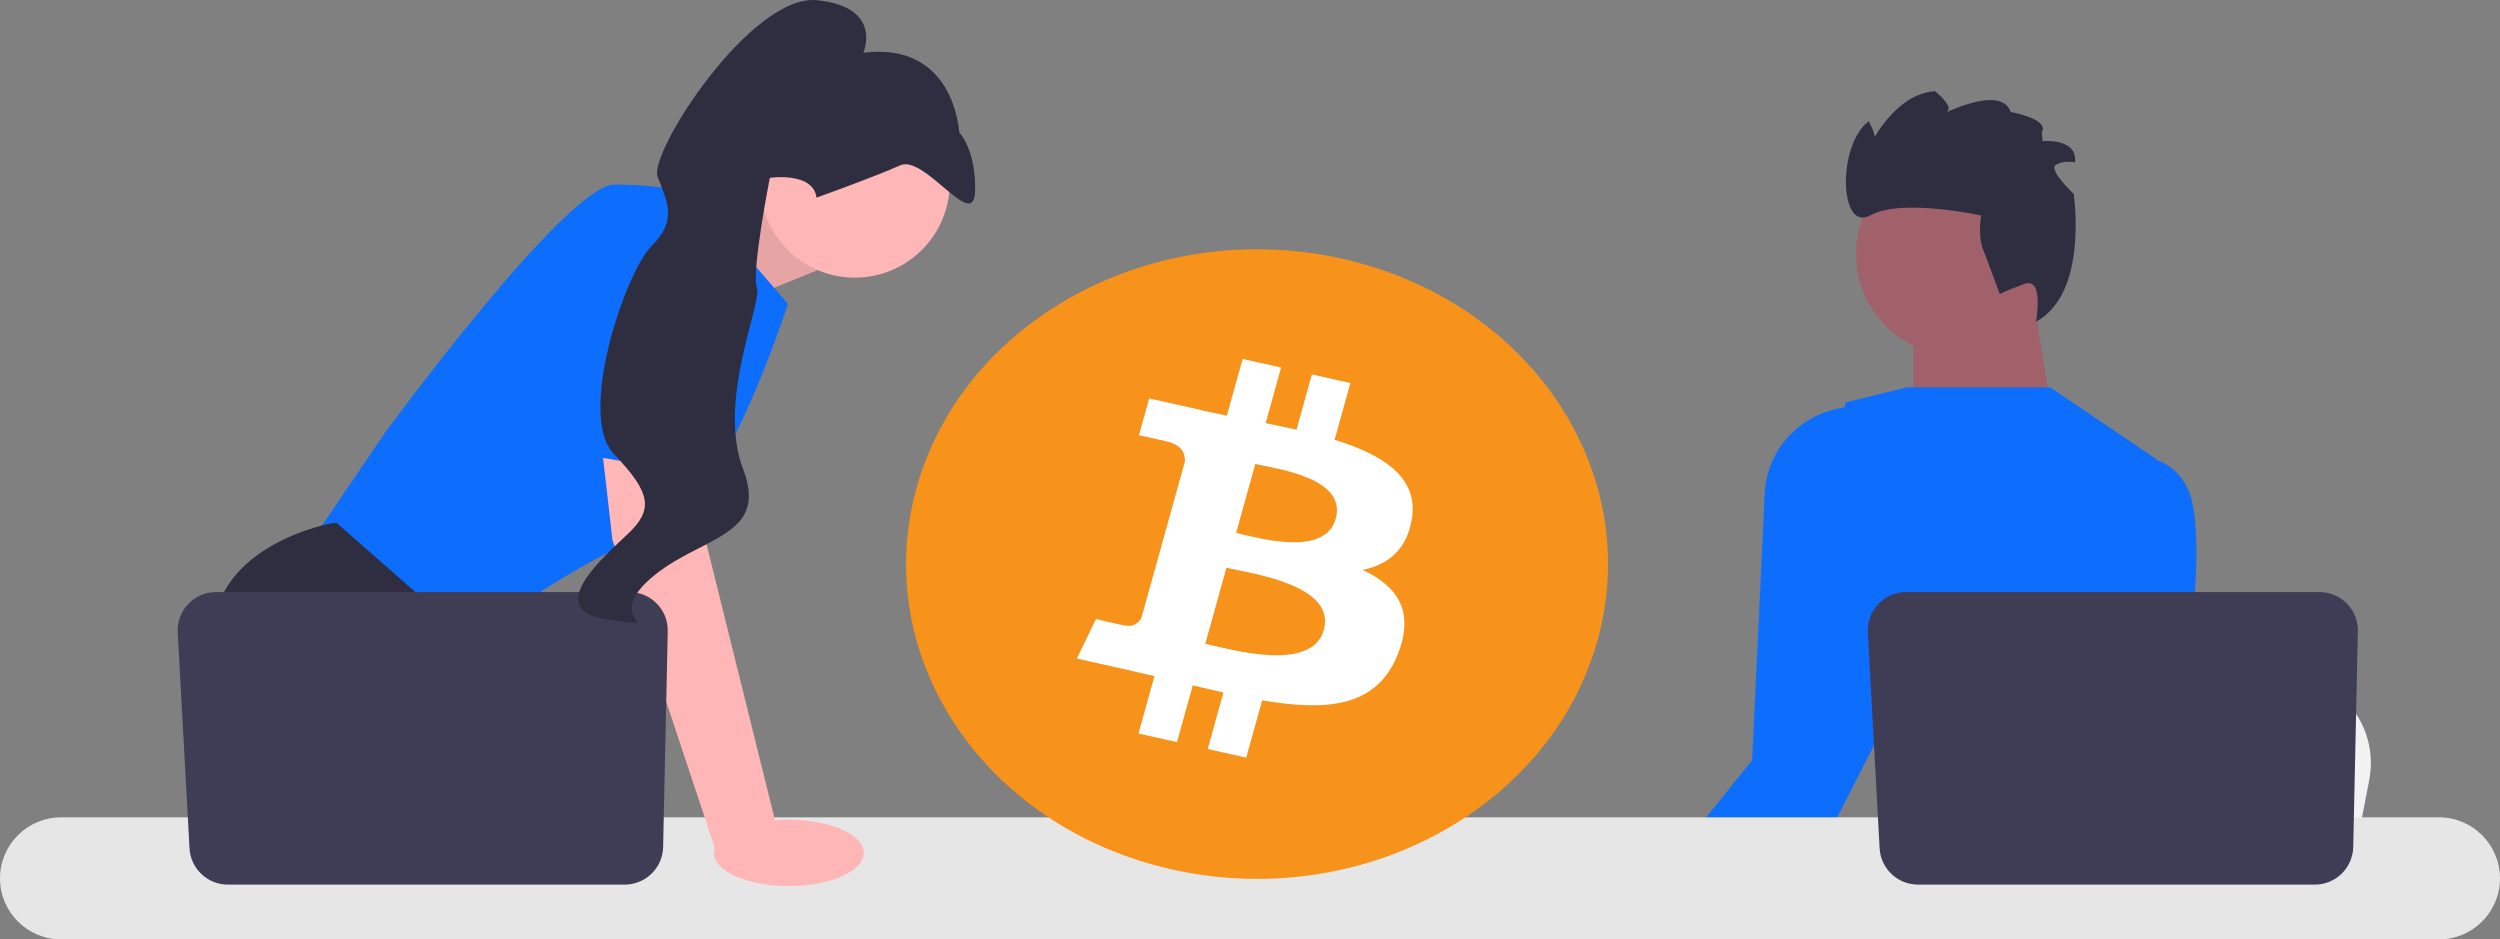 <svg xmlns="http://www.w3.org/2000/svg" width="866.805" height="325.716" viewBox="0 0 866.805 325.716" xmlns:xlink="http://www.w3.org/1999/xlink" role="img" artist="Katerina Limpitsouni" source="https://undraw.co/"><rect x="0" y="0" width="866.805" height="325.716" fill="#808080" stroke="none"/><polygon points="235.069 78.213 268.853 63.995 283.343 93.701 247.842 108.191 235.069 78.213" fill="#ffb6b6"/><polygon points="235.069 78.213 268.853 63.995 283.343 93.701 247.842 108.191 235.069 78.213" opacity=".1"/><path d="M239.872,66.894l33.328,38.4s-23.185,73.177-46.369,79.698-65.932,38.4-65.932,38.4l-53.615-34.777,26.083-38.4s63.034-86.218,79.698-86.218c16.664,0,26.807,2.898,26.807,2.898Z" fill="#0d6efd"/><path d="M194.843,317.216H117.261l-4.905-6.557-20.026-26.771-4.608-6.158s-17.389-31.879-13.766-60.86c3.623-28.981,41.298-35.502,41.298-35.502h1.55l46.123,40.53-2.753,37.719,14.606,24.272,20.062,33.328Z" fill="#2f2e41"/><polygon points="133.15 317.216 112.356 317.216 112.356 286.424 133.15 317.216" fill="#2f2e41"/><polygon points="704.745 101.84 712.5 150.216 663.5 150.848 663.5 108.789 704.745 101.84" fill="#a0616a"/><path d="M821.461,270.47l-2.587,13.418-6.419,33.328h-128.958c1.007-7.47,2.384-18.222,3.854-29.829,.145-1.159,.297-2.326,.442-3.499,3.688-29.177,7.723-62.193,7.723-62.193l16.954,2.058,32.893,3.985,13.404,1.623,35.893,4.354c17.896,2.166,30.205,19.048,26.8,36.755Z" fill="#f2f2f2"/><path d="M764.144,317.216h-69.945c1.065-1.253,1.666-1.978,1.666-1.978l20.968-3.463,43.203-7.129s1.971,5.093,4.108,12.571Z" fill="#2f2e41"/><path d="M667.92,317.216h-105.628c1.051-2.087,2.137-4.181,3.253-6.267,1.493-2.789,3.086-5.274,4.775-7.484,1.123-1.471,2.282-2.818,3.478-4.05,3.514-3.615,7.339-6.245,11.368-8.049,14.382-6.47,31.328-2.507,45.761,3.941,5.419,2.42,10.484,5.188,14.925,7.883,7.825,4.753,13.73,9.288,16.244,11.303,.869,.688,1.333,1.087,1.333,1.087l4.492,1.637Z" fill="#2f2e41"/><polygon points="584.122 317.216 569.139 317.216 573.088 312.63 575.319 310.036 576.276 310.812 584.122 317.216" fill="#ffb6b6"/><path d="M769.259,317.216h-129.023l5.615-14.027,7.716-19.301,3.876-9.694-3.203-13.628s-1.579-1.116-3.985-3.123c-8.571-7.1-27.648-25.387-23.264-44.167,4.985-21.373,11.245-63.026,12.57-72.003,.167-1.123,.254-1.732,.254-1.732l18.62-4.565,.616-.152,2-.493h49.876l36.683,24.844-.007,.261-2.239,68.301-.956,29.22s-1.152,4.217-.877,10.766c.181,4.492,1.029,10.078,3.376,16.164,2.485,6.47,6.666,13.498,13.527,20.359,5.18,5.18,7.694,9.542,8.825,12.969Z" fill="#0d6efd"/><path d="M758.768,229.361c-1.224,10.042-2.398,17.178-2.398,17.178l-12.839,21.185-9.795,16.164-16.903,27.887-2.478,4.094-1.768,1.348h-53.028l2.536-2.724,25.257-27.104,3.268-3.499,5.296-5.688,16.555-54.448,19.511-64.171s7.905-2.753,15.621-.145c4.057,1.369,8.071,4.224,10.832,9.759,5.282,10.564,2.71,40.776,.333,60.164Z" fill="#0d6efd"/><path d="M665.486,227.607l-15.229,29.836-13.498,26.445-5.832,11.418-2.297,4.507-19.685,17.403h-44.573l7.347-9.129,2.731-3.405,10.716-13.317,6.013-7.477,16.323-20.301,4.354-92.462c.722-15.336,12.407-27.733,27.615-29.836,.033-.004,.063-.01,.091-.015,4.941-.993,12.795-1.282,18.874,4.594,.21,.196,.413,.406,.616,.623,1.022,1.08,1.985,2.347,2.869,3.833,.087,.145,.174,.297,.254,.449,.254,.464,.5,.971,.725,1.514,7.76,18.07,2.587,75.322,2.587,75.322Z" fill="#0d6efd"/><circle cx="678.776" cy="88.144" r="35.227" fill="#a0616a"/><path d="M693.383,101.994s-3.652-10.061-5.722-15.282c-2.071-5.221-.72-11.996-.72-11.996,0,0-27.633-6.099-38.454-.054-10.821,6.046-11.549-24.362-.566-32.638,0,0,2.941,5.111,1.8,6.581l-1.141,1.47s8.311-17.576,22.345-18.456c0,0,6.652,5.308,4.145,7.059-2.507,1.752,18.483-9.904,22.134,.158,0,0,13.384,2.384,10.776,6.956l.22,3.155s12.13-1.259,11.265,7.336c0,0-4.08-.813-6.69,.929s6.208,10.005,6.208,10.005c0,0,5.3,34.43-13.08,44.343,0,0,2.981-15.669-4.034-13.107-7.016,2.561-8.484,3.542-8.484,3.542Z" fill="#2f2e41"/><path d="M845.641,325.716H21.164c-11.67,0-21.164-9.494-21.164-21.164s9.494-21.164,21.164-21.164H845.641c11.67,0,21.164,9.494,21.164,21.164s-9.494,21.164-21.164,21.164Z" fill="#e6e6e6"/><path d="M817.522,218.878l-1.603,74.802c-.155,7.241-6.07,13.03-13.312,13.03h-137.603c-7.071,0-12.91-5.528-13.296-12.589l-4.089-74.802c-.417-7.628,5.656-14.042,13.296-14.042h143.295c7.466,0,13.472,6.137,13.312,13.601Z" fill="#3f3d56"/><circle cx="296.385" cy="63.348" r="32.922" fill="#ffb6b6"/><polygon points="241.321 149.489 244.944 188.613 269.578 287.873 248.296 295.332 212.34 187.164 207.374 143.693 241.321 149.489" fill="#ffb6b6"/><path d="M231.522,218.878l-1.603,74.802c-.155,7.241-6.07,13.03-13.312,13.03H79.004c-7.071,0-12.91-5.528-13.296-12.589l-4.089-74.802c-.417-7.628,5.656-14.042,13.296-14.042H218.21c7.466,0,13.472,6.137,13.312,13.601Z" fill="#3f3d56"/><ellipse cx="273.5" cy="295.716" rx="26" ry="11.5" fill="#ffb6b6"/><path d="M190.242,155.471l14.853-79.158s41.298-5.796,42.747,7.97-1.035,81.042-1.035,81.042l-56.564-9.853Z" fill="#0d6efd"/><path d="M283.095,68.524s20.365-7.268,28.956-11.179c8.591-3.911,25.657,23.366,26.037,8.96,.38-14.406-5.518-20.447-5.518-20.447,0,0-1.473-31.515-33.223-27.575,0,0,6.984-15.767-15.941-18.205-22.925-2.438-58.589,52.921-55.395,61.194,3.194,8.273,7.023,15.113-2.039,23.959-9.062,8.846-26.03,58.769-13.12,72.203,12.91,13.434,13.758,19.264,4.912,27.621-8.846,8.358-29.754,26.53-7.147,29.685,22.607,3.155-2.068,.799,14.786-14.026,16.854-14.825,41.447-14.219,32.265-38.005-9.183-23.785,6.771-57.869,4.775-63.04-1.996-5.171,4.473-38.005,4.473-38.005,0,0,15.055-2.212,16.181,6.86Z" fill="#2f2e41"/><g><path d="M553.902,221.982c-16.256,58.477-82.296,94.065-147.507,79.482-65.184-14.579-104.866-73.81-88.602-132.283,16.249-58.483,82.289-94.075,147.48-79.496,65.207,14.579,104.885,73.817,88.629,132.297h0Z" fill="#f7931a"/><path d="M489.509,180.025c2.423-14.524-9.908-22.333-26.769-27.541l5.469-19.675-13.354-2.985-5.325,19.157c-3.511-.785-7.116-1.525-10.699-2.258l5.363-19.283-13.346-2.985-5.473,19.668c-2.906-.594-5.759-1.18-8.527-1.798l.015-.061-18.417-4.124-3.552,12.792s9.908,2.036,9.699,2.163c5.409,1.211,6.386,4.421,6.222,6.965l-6.23,22.414c.373,.085,.856,.208,1.388,.399-.445-.099-.92-.208-1.411-.314l-8.733,31.399c-.662,1.474-2.339,3.684-6.12,2.845,.133,.174-9.707-2.173-9.707-2.173l-6.63,13.709,17.378,3.885c3.233,.727,6.401,1.487,9.52,2.204l-5.526,19.9,13.339,2.985,5.473-19.689c3.644,.887,7.181,1.706,10.642,2.477l-5.454,19.597,13.354,2.985,5.526-19.863c22.771,3.865,39.895,2.306,47.102-16.165,5.808-14.872-.289-23.451-12.27-29.046,8.725-1.804,15.298-6.952,17.051-17.584l0,0Zm-30.512,38.372c-4.127,14.872-32.048,6.832-41.101,4.816l7.333-26.365c9.052,2.026,38.081,6.038,33.767,21.548v0Zm4.131-38.587c-3.765,13.528-27.005,6.655-34.543,4.97l6.648-23.912c7.538,1.685,31.816,4.83,27.895,18.942Z" fill="#fff"/></g></svg>
